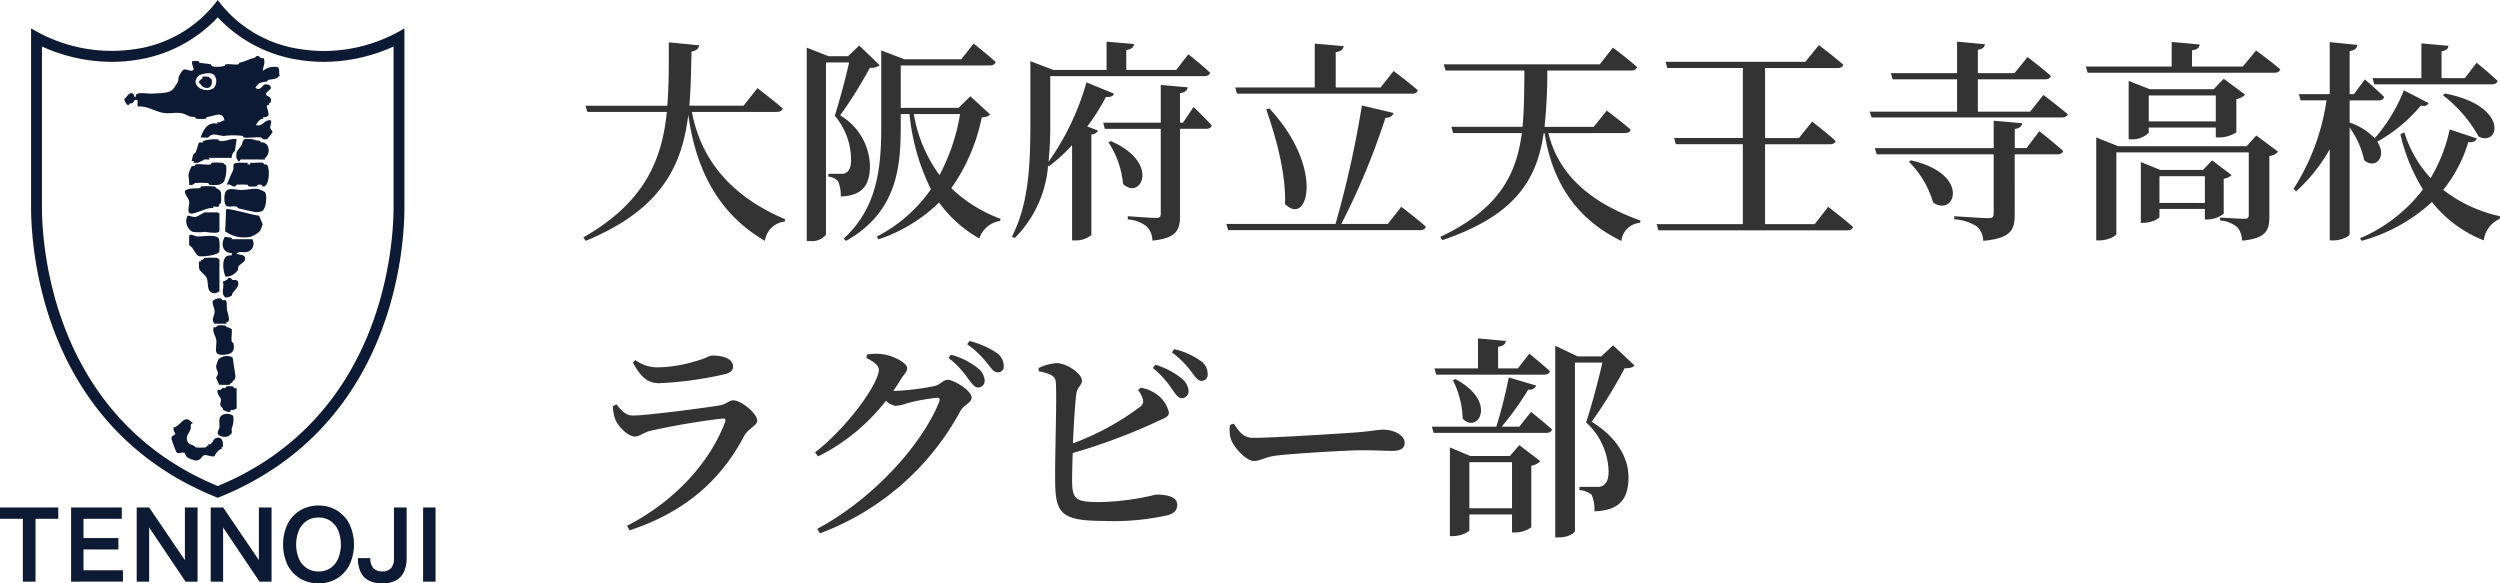 <svg xmlns="http://www.w3.org/2000/svg" xmlns:xlink="http://www.w3.org/1999/xlink" width="300" height="70" viewBox="0 0 300 70">
  <defs>
    <clipPath id="clip-logo">
      <rect width="300" height="70"/>
    </clipPath>
  </defs>
  <g id="logo" clip-path="url(#clip-logo)">
    <path id="パス_4" data-name="パス 4" d="M24.066-13.514c.36,0,.643-.129.72-.411-1.131-1-3.033-2.442-3.033-2.442l-1.671,2.107h-6.5c.18-2.082.206-4.266.257-6.5.617-.1.848-.36.925-.745l-3.65-.36c0,2.647.026,5.192-.18,7.608H1.115l.231.745h9.535C10.29-7.706,8.183-2.642.858,1.547l.283.411c9.1-3.752,11.566-9.021,12.311-15.112.72,5.115,2.724,11.36,9.2,15.112A2.673,2.673,0,0,1,25.017-.355l.051-.283c-7.4-3.136-10.28-8.07-11.18-12.876Zm9.895-7.967L32.625-20.2H30.286l-2.622-1.028V1.984h.411a2.166,2.166,0,0,0,1.9-.771V-19.451h2.776c-.437,1.979-1.208,4.806-1.722,6.4a8.129,8.129,0,0,1,1.953,5.294c0,.848-.206,1.311-.565,1.516a.923.923,0,0,1-.617.154H30.26v.334a1.863,1.863,0,0,1,1.157.54,4.323,4.323,0,0,1,.334,1.85c2.622-.1,3.521-1.388,3.5-3.778A7.245,7.245,0,0,0,31.674-13.1a53.375,53.375,0,0,0,3.572-5.706,1.764,1.764,0,0,0,1.182-.308Zm12.105,8.224A23.926,23.926,0,0,1,43.6-5.932a17.223,17.223,0,0,1-3.084-7.325ZM47.3-15.39,45.886-14H38.947v-5.089H49.639c.36,0,.617-.129.694-.411-.977-.925-2.647-2.21-2.647-2.21l-1.465,1.876H39.384L36.608-20.89v9.227c0,5.115-.565,9.741-4.523,13.365l.308.257c6.014-3.393,6.554-8.687,6.554-13.622v-1.593H40a25.81,25.81,0,0,0,2.57,9.021,17.819,17.819,0,0,1-6.5,5.68l.206.334a19.114,19.114,0,0,0,7.273-4.421A15.072,15.072,0,0,0,48.38,1.675,3.1,3.1,0,0,1,50.873-.432l.051-.257a17.023,17.023,0,0,1-5.911-3.675,22.222,22.222,0,0,0,3.65-8.481c.591-.077.822-.154,1-.386Zm13.93-1.671a31.019,31.019,0,0,1-4.549,9.535,40.719,40.719,0,0,0,.206-4.575v-5.706H75.366c.36,0,.643-.129.694-.411-.951-.925-2.6-2.21-2.6-2.21L72-18.551H66.011v-2.39c.668-.1.9-.36.925-.72l-3.29-.283v3.393H57.272L54.5-19.605v7.53c0,4.5-.129,9.509-2.21,13.519l.334.18A13.827,13.827,0,0,0,56.63-7.089l.1.1A20,20,0,0,0,59.508-9.53V1.907h.437a2.941,2.941,0,0,0,1.876-.643v-12.08a.881.881,0,0,0,.8-.463l-1.285-.488a26.333,26.333,0,0,0,2.236-3.547c.643.051.848-.129.977-.386Zm2.647,7.2a10.951,10.951,0,0,1,1.748,4.986c2.108,2.03,4.549-2.519-1.465-5.14Zm8.944-2.365h-.36v-3.547c.617-.077.848-.308.925-.694l-3.238-.283v4.523H63.235l.206.745h6.708V-1.306c0,.386-.129.514-.591.514C68.992-.792,66.19-1,66.19-1v.386A4.045,4.045,0,0,1,68.5.262a2.434,2.434,0,0,1,.643,1.671C72.1,1.624,72.462.622,72.462-1.126V-11.484H75.6c.36,0,.591-.129.668-.411-.8-.9-2.185-2.21-2.185-2.21ZM79.3-15.7h21c.36,0,.617-.129.694-.411-1.079-.951-2.9-2.313-2.9-2.313l-1.568,1.979H91.146v-4.241c.668-.1.9-.36.951-.72l-3.47-.308v5.269H79.092Zm3.5,1.876c1.182,3.341,2.39,7.762,2.262,11.36,2.75,2.8,4.78-4.318-1.876-11.463Zm14.6,13.75H91.815a85.268,85.268,0,0,0,5.294-12.722c.591-.026.874-.257.977-.591l-3.8-.9A123.15,123.15,0,0,1,91.121-.072H78.013l.231.745h23c.386,0,.643-.129.72-.411-1.105-1-2.956-2.39-2.956-2.39Zm28.426-10.9c.36,0,.643-.129.72-.411-1.105-.951-2.879-2.287-2.879-2.287l-1.568,1.953H116.2a61.321,61.321,0,0,0,.334-6.759h10.049c.36,0,.643-.129.72-.411-1.079-1-2.9-2.339-2.9-2.339l-1.568,2H104.1l.231.745h9.458c-.026,2.442-.026,4.678-.231,6.759h-8.533l.206.745h8.25c-.668,5.063-2.8,9.15-9.792,12.465l.257.386c8.713-2.956,11.334-7.2,12.157-12.851h.1c.72,4.472,2.724,9.792,9.227,12.953A2.4,2.4,0,0,1,127.668-.2l.051-.283c-7.171-2.519-10.1-6.5-11.052-10.486Zm22.8,10.923h-5.963V-9.633h7.762c.36,0,.643-.129.694-.411-1.079-.977-2.8-2.313-2.8-2.313l-1.593,1.979h-4.061v-8.4h8.687c.36,0,.643-.129.694-.411-1.105-.977-2.93-2.339-2.93-2.339l-1.619,2H130.726l.206.745H140v8.4h-8.25l.206.745H140V-.047H129.647l.231.745H152.5c.386,0,.643-.129.72-.411-1.131-1-2.981-2.416-2.981-2.416Zm11.309-7.479a11.583,11.583,0,0,1,2.9,4.883c2.57,1.825,4.626-3.393-2.673-5.063Zm14.11-1.645h-1.414v-2.287c.591-.1.822-.308.9-.694L170.1-12.46v3.29H155.836l.231.745H170.1v7.119c0,.386-.128.54-.643.54-.643,0-4.087-.231-4.087-.231v.36A5.966,5.966,0,0,1,168.1.236a2.445,2.445,0,0,1,.745,1.722c3.341-.308,3.778-1.336,3.778-3.136V-8.425h5.115c.36,0,.617-.129.694-.411-1.054-.951-2.853-2.365-2.853-2.365Zm.437-4.369H168.2v-3.881h8.044c.386,0,.643-.129.72-.411-1.079-.951-2.8-2.262-2.8-2.262l-1.568,1.928H168.2v-2.8c.617-.1.8-.334.848-.668l-3.341-.308v3.778h-7.942l.206.745h7.736v3.881H155.219l.231.694h22.823c.36,0,.643-.129.72-.386-1.105-.951-2.93-2.313-2.93-2.313ZM189.993-2.591V-5.8h5.449v3.213Zm7.71-2.9a1.927,1.927,0,0,0,.951-.437l-2.339-1.773L195.21-6.549H190.1L187.757-7.5V-.2h.308c.925,0,1.928-.514,1.928-.72v-.951h5.449V-.612h.386a3.184,3.184,0,0,0,1.876-.694Zm2.75-3.907h-15.4l-2.647-1.054V1.907h.36c1.028,0,2.056-.54,2.056-.8V-8.656H200.71v7.479c0,.334-.1.488-.54.488-.565,0-2.9-.154-2.9-.154v.36a3.54,3.54,0,0,1,2.082.822,2.505,2.505,0,0,1,.54,1.593c2.9-.257,3.29-1.234,3.29-2.879V-8.22a1.682,1.682,0,0,0,1.054-.514l-2.622-1.953Zm-11.745-2.981v-3.11h8.044v3.11Zm8.456,1.928a3.842,3.842,0,0,0,2.056-.617v-3.984a1.916,1.916,0,0,0,1.054-.54l-2.57-1.9L196.5-16.238h-7.659l-2.544-1v7.016h.334A2.9,2.9,0,0,0,188.708-11v-.643h8.044v1.182Zm2.827-8.507H193.9v-1.953c.668-.077.874-.334.925-.694l-3.367-.308v2.956H181.152l.231.745h22.386c.36,0,.643-.129.72-.411-1.105-.951-2.9-2.262-2.9-2.262Zm15.781,2.133h14.11c.36,0,.617-.129.694-.411-.951-.9-2.519-2.185-2.519-2.185l-1.414,1.85h-2.8v-3.213c.591-.1.8-.334.822-.668l-3.238-.283v4.164h-5.86ZM224-15.519a16.008,16.008,0,0,1,4.292,4.96c2.519,1.259,3.7-3.675-4.035-5.166Zm-4.678-.591a19.65,19.65,0,0,1-3.5,5.757,7.289,7.289,0,0,0-3.007-1.876V-14.9h3.47c.36,0,.591-.129.668-.411-.874-.874-2.313-2.107-2.313-2.107l-1.311,1.773h-.514v-5.166c.668-.1.874-.36.925-.745l-3.315-.334v6.245h-3.7l.206.745h3.11a26.728,26.728,0,0,1-3.958,10.615l.308.308a20.018,20.018,0,0,0,4.035-5.063V1.907h.488c.874,0,1.9-.488,1.9-.745v-12.8a10.4,10.4,0,0,1,1.748,3.932c1.362,1.131,2.776-.437,1.568-2.236a18.637,18.637,0,0,0,5.217-4.318c.591.1.8-.051.951-.308Zm5.5,4.7a19.271,19.271,0,0,1-2.287,5.834,14.269,14.269,0,0,1-3.161-5.5l-.463.257a21.7,21.7,0,0,0,2.7,6.605,18.578,18.578,0,0,1-7.556,5.86l.206.308a20.462,20.462,0,0,0,8.43-4.652,14.9,14.9,0,0,0,6.22,4.6,3.223,3.223,0,0,1,1.9-2.57L230.858-1a16.907,16.907,0,0,1-6.811-3.161,16.857,16.857,0,0,0,3.007-5.731c.54.077.9-.1,1.028-.437ZM4.687,23.357c.257.745,1.465,2.082,2.365,2.082.565,0,1-.463,1.773-.668a86.213,86.213,0,0,1,8.738-1.491c.308-.026.411.1.308.411-1.7,4.549-5.706,9.33-11.771,12.465l.308.54c7.222-2.365,11.283-6.605,13.75-11.334.463-.874,1.568-1.234,1.568-1.825,0-.874-1.928-2.442-2.879-2.442-.514,0-.8.488-1.671.617-1.876.308-8.79,1.208-10.332,1.208-.9,0-1.362-.54-2-1.336L4.4,21.79A5.142,5.142,0,0,0,4.687,23.357Zm14.136-6.322c0-.848-1-1.311-2.467-1.311-.463,0-.8.386-2.21.72a15.978,15.978,0,0,1-4.344.694,4.5,4.5,0,0,1-2.7-.874l-.308.283c.9,1.645,1.7,2.493,3.161,2.493a43.493,43.493,0,0,0,7.762-1.054C18.54,17.806,18.823,17.5,18.823,17.035Zm19.224,2.93c.334-.463.643-.951.925-1.414.411-.668.745-.848.745-1.336,0-.591-1.7-1.542-3.11-1.671a5.928,5.928,0,0,0-1.7.051l-.1.411c.874.411,1.516.925,1.516,1.414,0,1.568-3.572,6.734-7.659,9.921l.36.488a23.634,23.634,0,0,0,8.147-6.682,2.221,2.221,0,0,0,1.157.617,5.729,5.729,0,0,0,1.439-.334,23.2,23.2,0,0,1,3.547-.643c.257,0,.386.129.257.463-2.082,5.243-8.1,11.8-14.65,15.267l.334.54a31.756,31.756,0,0,0,16.86-14.7c.411-.72,1.336-.951,1.336-1.593,0-.874-2.185-2.133-2.879-2.133-.514,0-.848.565-1.542.745a30.72,30.72,0,0,1-4.78.591Zm6.631-3.958a11.024,11.024,0,0,1,2.339,2.467c.488.643.8,1.079,1.182,1.079a.782.782,0,0,0,.822-.822A2.015,2.015,0,0,0,48.2,17.24a8.646,8.646,0,0,0-3.238-1.619Zm2.236-1.645A11.246,11.246,0,0,1,49.279,16.6c.54.643.8,1.131,1.285,1.131a.7.7,0,0,0,.745-.8,1.936,1.936,0,0,0-.951-1.593A10.3,10.3,0,0,0,47.2,13.976Zm20.51,5.5a3.308,3.308,0,0,1,.54,1,.816.816,0,0,1-.36,1.054,31.6,31.6,0,0,1-7.993,4.344c.1-2.339.257-4.832.411-5.988.129-.8.668-.977.668-1.568,0-.771-1.722-2.03-3.033-2.082a6.436,6.436,0,0,0-2.159.591V17.6c1.234.257,1.876.488,2.03,1.131.206.977-.1,9.047-.051,12.157.051,3.778.72,4.678,5.886,4.678a29.579,29.579,0,0,0,7.659-.694c.643-.206,1.105-.514,1.105-1.259,0-.822-.951-1.208-2.544-1.208a31.025,31.025,0,0,1-6.682.9c-2.93,0-3.367-.257-3.393-2.544,0-.694.026-1.928.077-3.341a70.56,70.56,0,0,0,9.844-3.65c.977-.488,1.7-.617,1.7-1.208a3.627,3.627,0,0,0-1.619-2.287,4.351,4.351,0,0,0-1.773-.694ZM69.2,17.215a11.23,11.23,0,0,1,2.287,2.519c.437.617.72,1.079,1.157,1.105a.839.839,0,0,0,.848-.848,2.1,2.1,0,0,0-.8-1.491,8.988,8.988,0,0,0-3.187-1.671Zm2.287-1.876A11.009,11.009,0,0,1,73.772,17.6c.514.668.8,1.157,1.259,1.157a.717.717,0,0,0,.745-.8,1.875,1.875,0,0,0-.874-1.619,9,9,0,0,0-3.136-1.388Zm6.965,8.713a4.013,4.013,0,0,0,.129,1.748c.437,1.079,1.85,2.57,2.75,2.57.874,0,1.208-.488,2.9-.668,1.953-.231,8.327-.617,10.126-.617,1.722,0,2.622.077,3.6.077s1.465-.334,1.465-.951c0-.925-1.285-1.593-2.57-1.593-.643,0-1.619.206-3.341.334-1.414.1-9.689.643-12.234.643-1.259,0-1.7-.745-2.365-1.7Zm24.75-6.04h12.953c.36,0,.617-.129.694-.411-.951-.874-2.467-2.107-2.467-2.107l-1.388,1.773h-2.365v-2.6c.643-.077.874-.334.925-.694l-3.341-.308v3.6h-5.217Zm2,.668a11,11,0,0,1,1.182,4.626c1.825,1.876,4.241-2.056-.874-4.755Zm1.979,15.369V28.523H112.3v5.526Zm4.858-6.271h-4.729l-2.467-1.028V37.39h.36c.977,0,1.979-.514,1.979-.72V34.794H112.3v2.159h.36a3.451,3.451,0,0,0,1.953-.617v-7.4a1.826,1.826,0,0,0,1.079-.54l-2.519-1.928Zm1.131-3.521h-2.107a37.55,37.55,0,0,0,3.187-4.446.873.873,0,0,0,.951-.488l-3.29-.977a58.546,58.546,0,0,1-1.491,5.911h-7.736l.206.745h13.519c.36,0,.617-.129.694-.411-.977-.874-2.519-2.107-2.519-2.107Zm11.257-9.766-1.414,1.336h-2.827l-2.7-1.285v23h.437c1.182,0,1.928-.565,1.928-.771v-20.2h3.29c-.488,2.185-1.362,5.423-1.953,7.171a8.191,8.191,0,0,1,2.7,5.911c0,.925-.257,1.439-.72,1.7a1.1,1.1,0,0,1-.617.129h-2.159v.386a2.624,2.624,0,0,1,1.465.565,4.5,4.5,0,0,1,.334,1.979c3.058-.1,4.086-1.516,4.086-4.112,0-2.159-1.234-4.678-4.421-6.631a55.6,55.6,0,0,0,3.958-6.425c.617,0,.977-.077,1.182-.334Z" transform="translate(69.142 26.944)" fill="#333"/>
    <path id="パス_1" data-name="パス 1" d="M200.711,291.142c20.07-8.3,21.093-29.283,21.093-33.435V238.4a20.415,20.415,0,0,1-8.369,1.841,18.894,18.894,0,0,1-2.826-.213,16.77,16.77,0,0,1-9.9-5.127,16.77,16.77,0,0,1-9.9,5.127,18.9,18.9,0,0,1-2.826.213,20.411,20.411,0,0,1-8.369-1.84v19.307c0,4.151,1.023,25.137,21.093,33.435m0,1.41c-21.439-8.518-22.4-30.586-22.4-34.845V236.22a18.7,18.7,0,0,0,12.305,2.517,14.951,14.951,0,0,0,10.095-5.918,14.95,14.95,0,0,0,10.094,5.918,17.506,17.506,0,0,0,2.63.2,18.745,18.745,0,0,0,9.676-2.714v21.488C223.111,261.966,222.15,284.035,200.711,292.552Z" transform="translate(-174.578 -232.819)" fill="#0d1a34"/>
    <g id="グループ_1" data-name="グループ 1" transform="translate(14.933 6.72)">
      <path id="パス_6" data-name="パス 6" d="M255.358,269.4a.409.409,0,0,0,.5.176c.267.509-.051,1.031-.084,1.548a2.159,2.159,0,0,1,1.7-.468c.454.133.134.789.361,1.1-.21-.027-.263.189-.366.237a5.764,5.764,0,0,1-1.039.2c-.072.016-.058.177-.133.193a7.021,7.021,0,0,0-.938.2,3.579,3.579,0,0,0-.466.532c.444.544.93-.309,1.05-.342.321-.087.741-.006.8.361.035.222-.565.5-.58.766-.045.3.831.243.53,1-.06.15-.321.067-.13.313l-.3.05c-.088.439.755,1.485-.488,1.415l.1.194c-.4-.091-.652.363-.883.637-.028.2.013.124.146.145.619.1.948-.785,1.621-.586.075.273-.111.592-.1.825.017.248.307.442.283.576a6.36,6.36,0,0,1-.652.837c-.6.127-.586-.176-.756-.2-.594-.077-1.384.093-1.977.015-.182-.024-.126-.181-.209-.2a8.875,8.875,0,0,0-2.24.006c-.366,0-.894-.193-1.263-.171a.945.945,0,0,0-.621.357c-.259.058-.634-.035-.913,0,.34-.97.862-1.91,2.062-1.659l-.1-.194c.458.13.543-.173.884-.2-.1-.784-.643-.775-1.3-.576-.332.1-.422.1-.8.188-.073.016-.06.173-.134.191a6.462,6.462,0,0,1-1.142,0c-.074-.018-.061-.174-.135-.191-.515-.12-.378.064-.94-.225-1.033-.531-1.665-.149-2.763-.275-1-.115-2.094-.915-3.2-.77v-.782c-.419-.135-.423.229-.619.359-.124.082-.355-.051-.417.227a.331.331,0,0,1-.217-.031c-.065-.029-.389-.575-.317-.687.3-.228.342-.563.78-.7.338.021.316.2.4.372.175.335.179-.134.217-.187.244-.339,1.327-.107,1.8-.125s1.128-.053,1.565-.1c.931-.108,1.07-.379,1.524-1.1.279-.442.116-.382.242-.857a3.417,3.417,0,0,1,.474-.747c.41-.334,1.074.374,1.3-.128.021-.046-.3-.728-.154-.976.224.027.511-.047.719,0,.075.018.059.175.134.192.43.094.928.111,1.338.2.079.017.066.2.253.249a3.072,3.072,0,0,0,1.407-.065c.082-.022.046-.172.218-.194.422-.054,1.081.1,1.461.005.075-.018.059-.175.134-.192.726-.158,1.1-.431,1.83-.588C254.877,269.549,254.93,269.2,255.358,269.4Zm-5.406,2.243c-.389-.423-1.273-.2-1.756-.022-1.383,1.043.47,2.34,1.663,1.584A1.228,1.228,0,0,0,249.952,271.641Z" transform="translate(-239.17 -269.336)" fill="#0d1a34"/>
      <path id="パス_7" data-name="パス 7" d="M271.455,502.549c.061.066.2-.021.157.183-.343.09-.142.364-.221.661-.14.529-.7.88-.33,1.6.119.228.574.354.761.436.11.048.057.172.223.194a6.9,6.9,0,0,0,1.164-.011c.059-.014.131-.291.366-.193l-.1-.194c.6.145.524-.6.98-.741.687-.208.87.432.8.991-.026.2-.29.092-.107.332-.392.017-.739.537-.9.863-.233.134-.933-.18-1.173-.128-.406.087-.423.689-1.116.641a3.157,3.157,0,0,1-.93-.351c-.268-.187-.263-.5-.422-.568-.266-.115-.663.192-.911-.06a13.076,13.076,0,0,1-.607-1.631c0-.393.434-.453.462-.573.018-.076-.3-.408-.2-.767C270.243,503.015,270.6,501.64,271.455,502.549Z" transform="translate(-263.449 -458.648)" fill="#0d1a34"/>
      <path id="パス_8" data-name="パス 8" d="M306.915,337.679l-.1.194h.394l-.1-.194c.477.051,1.072-.069,1.53-.009.168.022.111.141.219.2.086.045.229-.047.325.066.408.478.257,2.8-.535,2.575-.077-.022-.018-.173-.207-.2-.493-.077-.442.184-.514.2a4.536,4.536,0,0,1-.872.01c-.181-.023-.129-.182-.208-.2a7.785,7.785,0,0,0-1.265-.01c-.181.023-.127.178-.208.2-.4.111-.53-.363-1.012-.193a18.843,18.843,0,0,1,.758-1.734c.068-.225-.009-.452.058-.679C305.291,337.518,306.556,337.73,306.915,337.679Z" transform="translate(-292.075 -324.866)" fill="#0d1a34"/>
      <path id="パス_9" data-name="パス 9" d="M307.523,370.079a3.157,3.157,0,0,1-1.105.706,3.879,3.879,0,0,1-3.089-.648l.114-2.649c.273-.169,3.377.757,3.957.773l.427,1.034A6.741,6.741,0,0,1,307.523,370.079Z" transform="translate(-291.241 -349.1)" fill="#0d1a34"/>
      <path id="パス_10" data-name="パス 10" d="M304.4,356.778c-.027-.013-.024-.145-.094-.162-.719-.174-1.462.41-1.5-.836-.061-1.768.923-1.189,2.015-1.173.541.008,1.4-.168,1.861-.137a2.8,2.8,0,0,1,.982.392c.309.43.149,2.026-.342,2.286a2.113,2.113,0,0,1-.707.122C306.419,357.265,304.54,356.844,304.4,356.778Z" transform="translate(-290.808 -338.533)" fill="#0d1a34"/>
      <path id="パス_11" data-name="パス 11" d="M281.285,352.844c.026.011.035.126.1.165.27.172.537.245.61.642a6.465,6.465,0,0,1-.017,1.168c-.02.057-.133.056-.175.115-.062.088-.067.28-.111.309-.112.073-.506-.022-.675.014l.1.194c-.628-.269-2.563.937-2.923.563-.279-.29.033-.97-.029-1.385-.057-.385-.7-1.057-.46-1.3.5-.375,1.262-.2,1.773-.32.073-.016.06-.173.134-.191A10.305,10.305,0,0,1,281.285,352.844Z" transform="translate(-270.398 -337.175)" fill="#0d1a34"/>
      <path id="パス_12" data-name="パス 12" d="M305.276,385.549a1.008,1.008,0,0,1-.584,1.518c-.429.133-.94-.115-1.28.189,0,.232,1.322-.038.95.9-.018.045-.7.578-.724.637-.06.139-.021.308-.088.457a1.741,1.741,0,0,1-1.37.792c-.194-.014-.111-.012-.159-.141-.289-.769-.5-2.593.8-2.4v-.291c-1.122.008-1.338-1.142-.823-1.946a7.593,7.593,0,0,0,.756.092c.112.031.057.194.067.194Z" transform="translate(-289.946 -363.565)" fill="#0d1a34"/>
      <path id="パス_13" data-name="パス 13" d="M285.176,322.581c.026.012.023.145.094.162.721.17,1.371-.342,2.093-.193l-.2,1.394a1.069,1.069,0,0,0-.395.844l-2.745.007.1.194c-.2.024-.436-.041-.621,0-.048.011-.724.386-.8.4-.168.023-.372-.027-.548-.009l.1-.194h-.3a4.094,4.094,0,0,0,.155-.679c.071-.2.258-.257.325-.378.127-.229.339-1.125.42-1.17.1-.056.281.013.405-.018.082-.021.065-.176.136-.192A4.841,4.841,0,0,1,285.176,322.581Z" transform="translate(-273.899 -312.567)" fill="#0d1a34"/>
      <path id="パス_14" data-name="パス 14" d="M284.1,337.712c.019.006.166.23.331.222a3.973,3.973,0,0,1-.184,1.866c-.213.614-1.167.594-1.744.522-.188-.024-.093-.187-.281-.211a9.851,9.851,0,0,0-1.486,0c-.124.016-.333.377-.73.2a5.874,5.874,0,0,0-.091-1.107,3.145,3.145,0,0,1,.406-1.12c.077-.047.23.01.294-.023.108-.056.051-.175.219-.2.5-.067,1.3.112,1.756.006.079-.019.026-.177.208-.2A5.849,5.849,0,0,1,284.1,337.712Z" transform="translate(-272.24 -324.866)" fill="#0d1a34"/>
      <path id="パス_15" data-name="パス 15" d="M282.515,369.686v2.1c0,.458-1.515.152-1.812.143a4.484,4.484,0,0,1-1.45-.023,1.45,1.45,0,0,1-.56-1.922c.038-.028.726.183.913.162.225-.024,1.044-.556,1.19-.556h1.473C282.3,369.588,282.419,369.717,282.515,369.686Z" transform="translate(-271.113 -350.824)" fill="#0d1a34"/>
      <path id="パス_16" data-name="パス 16" d="M312.487,322.612c.415.19.358.078.745.166.072.016.053.167.138.19.1.028.269-.029.345.008.02.01.36.237.374.255a1.27,1.27,0,0,1-.071,1.474c-.09.156-.31.072-.129.315l-2.905-.007c-.187-.019-.1.333-.334.2a3.056,3.056,0,0,1-.233-.4,2.708,2.708,0,0,1,.041-.7c.035-.113.53-.728.613-.877s.069-.626.408-.667A3.952,3.952,0,0,1,312.487,322.612Z" transform="translate(-296.986 -312.598)" fill="#0d1a34"/>
      <path id="パス_17" data-name="パス 17" d="M280.727,385.443c-.091-.13-.334-.2-.357-.377l0-1.06.2-.122c.3.027.522.2.852.215.557.027,2.322-.33,2.543.324a5.486,5.486,0,0,1,.025,1.5c-.13.431-2.071.651-2.465.535C281.287,386.387,280.9,385.684,280.727,385.443Z" transform="translate(-272.608 -362.444)" fill="#0d1a34"/>
      <path id="パス_18" data-name="パス 18" d="M289.064,402.65a1.645,1.645,0,0,1-.538.243c-1.1-.021-.7-1.135-1.009-1.877-.124-.294-.793-.743-.887-1.07a6.288,6.288,0,0,1-.028-.853l.3-.054-.1-.194c.34.125.38-.15.472-.191a8.468,8.468,0,0,1,1.52,0,1.809,1.809,0,0,1,.267.192Z" transform="translate(-277.662 -374.421)" fill="#0d1a34"/>
      <path id="パス_19" data-name="パス 19" d="M297.276,441.987c.023.008.027.116.061.13a3.164,3.164,0,0,1,.661.285c.04.456-.072,1.024-.014,1.462.024.181.183.128.2.207.219.931-.123,1.323-1.03,1.4-1.569.125-.884-.766-1.026-1.808-.06-.44-.492-.923-.3-1.507.335.125.375-.183.532-.2A3.207,3.207,0,0,1,297.276,441.987Z" transform="translate(-285.117 -409.627)" fill="#0d1a34"/>
      <path id="パス_20" data-name="パス 20" d="M299.807,464.489c-.016.031-.116.049-.16.107-.194.26.006.153-.351.357-.041.023-.05.137-.114.152a8.4,8.4,0,0,1-1.291-.008c.011-.233-.306-.684-.305-.818s.188-.266.2-.487c.026-.341-.256-.557-.2-.967a6.471,6.471,0,0,1,.26-.749,1.482,1.482,0,0,1,1.712-.245l.346,2.272Z" transform="translate(-286.575 -425.659)" fill="#0d1a34"/>
      <path id="パス_21" data-name="パス 21" d="M300.722,483.692a1.056,1.056,0,0,1-.786.2l.1.194c-.475.115-.625-.121-.982-.2.188-.237-.258-.28-.3-.64-.024-.231.135-.426.081-.649-.069-.288-.562-.666-.376-1.148a.385.385,0,0,0,.517-.165c.144-.063.275,0,.394-.033.084-.022.066-.173.138-.19a3.022,3.022,0,0,1,.748,0c.045.011.151.332.461.193Z" transform="translate(-287.258 -441.412)" fill="#0d1a34"/>
      <path id="パス_22" data-name="パス 22" d="M295.576,427.765a2.54,2.54,0,0,1-.207-.339c-.033-.406.23-.743.216-1.174-.014-.415-.329-.791-.212-1.259.355-.183.477-.327.946-.259.182.027.123.179.21.2.284.07.415-.161.493.267.053.289,0,.567.039.844.071.453.562,1.615-.112,1.525l.1.194Z" transform="translate(-284.763 -395.634)" fill="#0d1a34"/>
      <path id="パス_23" data-name="パス 23" d="M300.427,499.01a2.816,2.816,0,0,1-.17,1.5c-.041.187.054.458-.03.607-.011.02-.319.307-.339.319a1.272,1.272,0,0,1-1.163-.095c-.364-.323.017-.643.049-.938.035-.321-.039-.675,0-.975C298.871,498.69,299.933,498.622,300.427,499.01Z" transform="translate(-287.377 -455.832)" fill="#0d1a34"/>
      <path id="パス_24" data-name="パス 24" d="M302.816,411.531c.03.012.038.136.108.15.164.035.6-.037.684.224.18.571-.314.912-.624,1.326-.086.114-.1.326-.156.378a2.514,2.514,0,0,1-.691.21c-.7-.487-.095-1.29-.363-1.939a1.071,1.071,0,0,0,.729-.466A1.374,1.374,0,0,1,302.816,411.531Z" transform="translate(-289.979 -384.821)" fill="#0d1a34"/>
      <path id="パス_25" data-name="パス 25" d="M287.776,282.524c.025.008.363.272.379.351.083.411-.065,1-.583.982-.584-.019-.609-.374-.951-.639-.018-.366.615-.453.4-.725A2.926,2.926,0,0,1,287.776,282.524Z" transform="translate(-277.68 -280.022)" fill="#0d1a34"/>
    </g>
    <g id="グループ_2" data-name="グループ 2" transform="translate(0 60.667)">
      <g id="グループ_3" data-name="グループ 3" transform="translate(0)">
        <path id="パス_26" data-name="パス 26" d="M159.309,567.731v-7.54h-2.743V558.83h6.993v1.361h-2.73v7.54Z" transform="translate(-156.566 -558.601)" fill="#0d1a34"/>
        <path id="パス_27" data-name="パス 27" d="M202.6,567.731v-8.9h6.083v1.361H204.09V562.5h4.186v1.373H204.09v2.492h4.731v1.36Z" transform="translate(-194.068 -558.601)" fill="#0d1a34"/>
        <path id="パス_28" data-name="パス 28" d="M245.117,567.731v-8.9h1.495l4.289,6.32v-6.32h1.521v8.9h-1.443l-4.367-6.5v6.5Z" transform="translate(-228.713 -558.601)" fill="#0d1a34"/>
        <path id="パス_29" data-name="パス 29" d="M293.042,567.731v-8.9h1.495l4.29,6.32v-6.32h1.521v8.9H298.9l-4.367-6.5v6.5Z" transform="translate(-267.76 -558.601)" fill="#0d1a34"/>
        <path id="パス_30" data-name="パス 30" d="M344.177,566.9a4.246,4.246,0,0,1-2.2-.572,3.957,3.957,0,0,1-1.514-1.621,5.848,5.848,0,0,1,0-4.934,4,4,0,0,1,1.514-1.628,4.211,4.211,0,0,1,2.2-.579,4.143,4.143,0,0,1,2.19.579,4.077,4.077,0,0,1,1.508,1.628,5.782,5.782,0,0,1,0,4.934,4.03,4.03,0,0,1-1.508,1.621A4.178,4.178,0,0,1,344.177,566.9Zm0-1.424a2.486,2.486,0,0,0,1.417-.4,2.631,2.631,0,0,0,.929-1.132,4.546,4.546,0,0,0,0-3.408,2.631,2.631,0,0,0-.929-1.132,2.487,2.487,0,0,0-1.417-.4,2.525,2.525,0,0,0-1.417.4,2.6,2.6,0,0,0-.942,1.132,4.546,4.546,0,0,0,0,3.408,2.6,2.6,0,0,0,.942,1.132A2.524,2.524,0,0,0,344.177,565.476Z" transform="translate(-305.949 -557.567)" fill="#0d1a34"/>
        <path id="パス_31" data-name="パス 31" d="M391.324,567.934a3.357,3.357,0,0,1-1.69-.375,2.183,2.183,0,0,1-.942-1.062,4.025,4.025,0,0,1-.293-1.589h1.495a1.7,1.7,0,0,0,.364,1.208,1.4,1.4,0,0,0,1.066.381,1.361,1.361,0,0,0,1.053-.381,1.746,1.746,0,0,0,.351-1.208V558.83h1.521v6.078a3.953,3.953,0,0,1-.3,1.589,2.228,2.228,0,0,1-.942,1.062A3.32,3.32,0,0,1,391.324,567.934Z" transform="translate(-345.452 -558.601)" fill="#0d1a34"/>
        <path id="パス_32" data-name="パス 32" d="M430.64,567.731v-8.9h1.495v8.9Z" transform="translate(-379.868 -558.601)" fill="#0d1a34"/>
      </g>
    </g>
  </g>
</svg>
